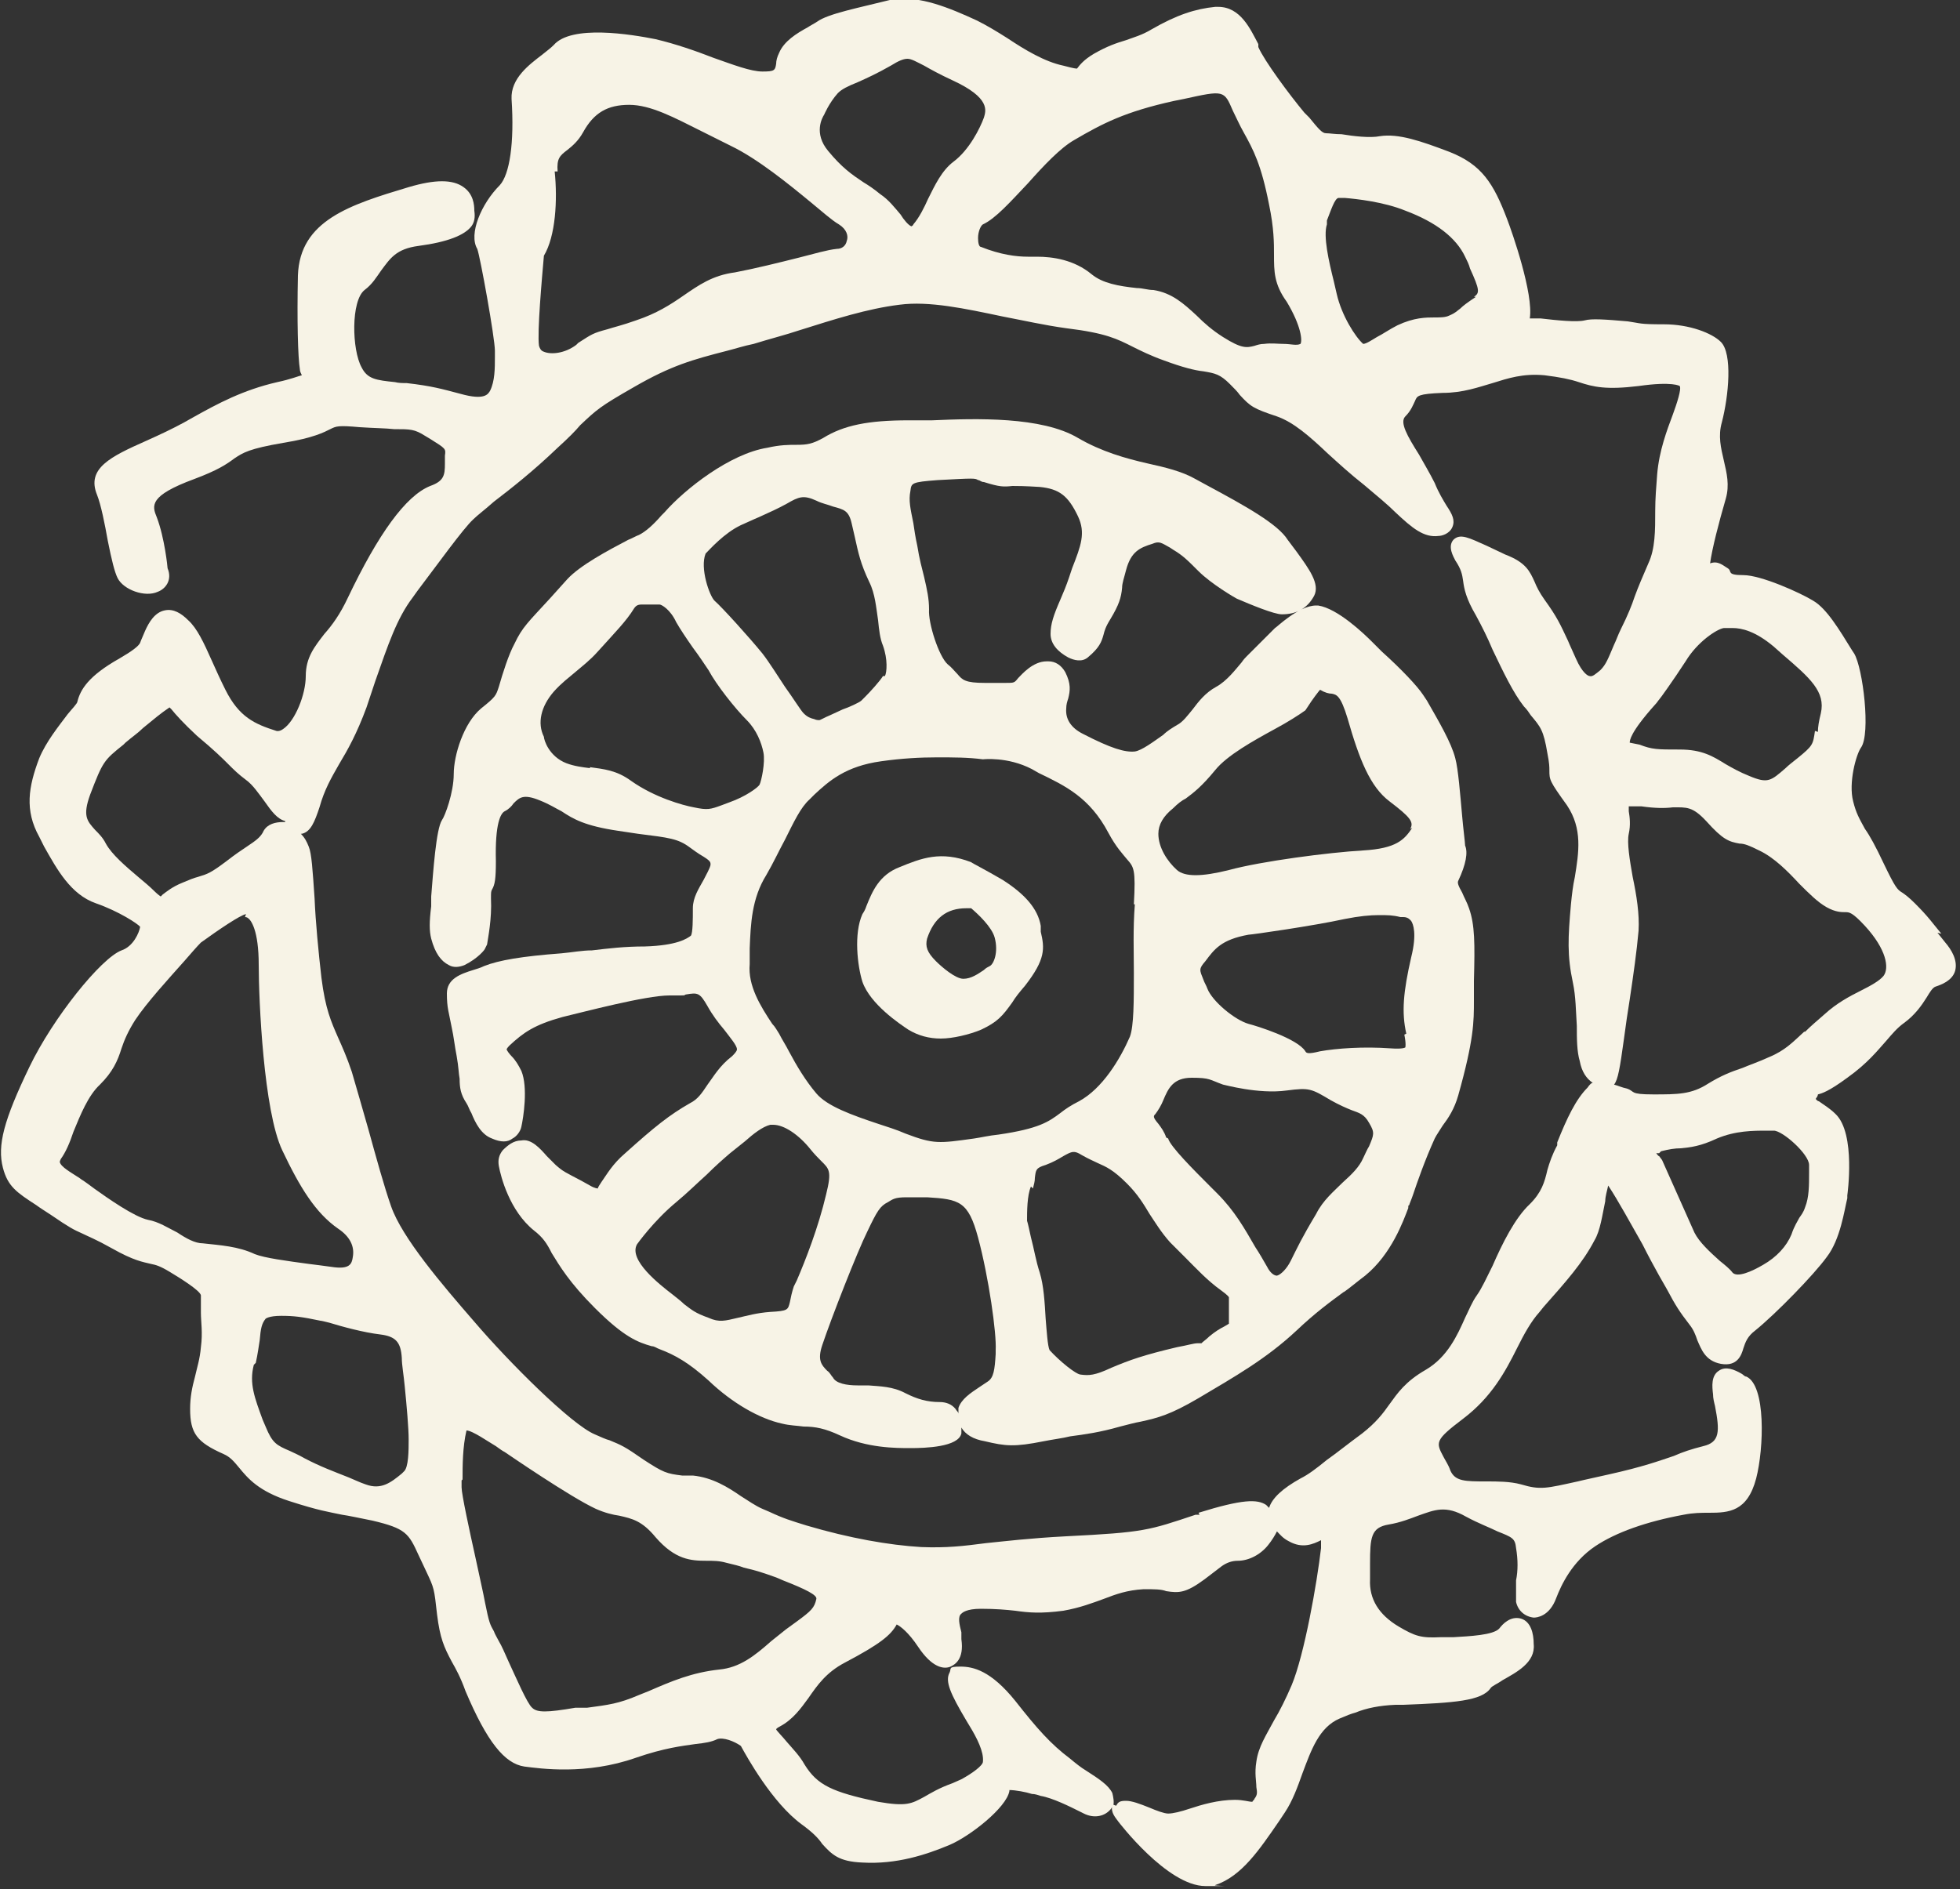 <svg xmlns="http://www.w3.org/2000/svg" viewBox="0 0 200 192.8"><rect x="0" y="0" width="200" height="192.8" fill="#333333" stroke="none"/><defs><style>      .cls-1 {        fill: #f7f3e6;      }    </style></defs><g><g id="Layer_1"><g><path class="cls-1" d="M198.1,95.3c-1-1.2-1.3-1.7-2.7-3.1-.6-.6-1-.9-1.3-1.1-.5-.3-.7-.5-1.9-3-.8-1.7-1.4-2.8-1.9-3.5-.6-1.1-.9-1.6-1.2-2.8-.5-1.9.3-4.8.8-5.5,1-1.4.2-8.1-.7-9.6l-.2-.3c-1.3-2.1-2.6-4.3-4-5.1-1.3-.8-5.3-2.6-7.1-2.6s-1.1-.4-1.6-.7c-.5-.3-1-.8-1.8-.5,0,0,0,0,0,0,0,0,0,0,0,0,.2-1.5.9-4.2,1.6-6.6.4-1.4.1-2.6-.2-3.9-.3-1.3-.6-2.5-.2-3.9.7-2.7,1.1-7-.1-8.2-.9-.9-3.2-1.8-5.8-1.8s-2.3-.1-3.7-.3c-2.3-.2-3.7-.3-4.4-.1-.8.2-2.8,0-4.5-.2-.2,0-.4,0-.5,0s-.3,0-.6,0c.4-2.5-1.8-8.8-2.3-10.1-1.4-3.7-2.6-5.6-5.9-6.9-2.9-1.1-5.2-1.9-7.1-1.6-1,.2-2.7,0-3.9-.2-.7,0-1.2-.1-1.6-.1s-.8-.5-1.7-1.6l-.5-.5c-1.5-1.8-4.1-5.3-4.7-6.7v-.3c-.8-1.5-1.8-3.8-4.1-3.8s-.2,0-.3,0c-2,.2-3.9.8-6.5,2.3-1,.6-1.8.8-2.6,1.1-1,.3-1.9.6-3.3,1.4-1,.6-1.4,1.1-1.7,1.5-.3,0-1-.2-1.4-.3-1.9-.4-3.9-1.6-5.7-2.8-1.1-.7-2.1-1.3-3.1-1.8-2.8-1.3-6-2.6-8.3-2.1h-.6c-3.2.8-6.3,1.4-7.4,2.2-.3.2-.7.4-1,.6-1.1.6-2.4,1.4-2.9,2.6-.2.4-.3.8-.3,1.1-.1.7-.2.8-1.4.8s-3-.7-5-1.4c-1.8-.7-3.8-1.4-5.9-1.9-2.5-.5-8.6-1.5-10.4.6-.3.3-.7.6-1.2,1-1.3,1-3.2,2.4-3.1,4.5.3,4.5-.2,7.7-1.2,8.8-1.9,1.9-3.2,5-2.3,6.5.3.8,1.8,9.1,1.8,10.4v.6c0,1.2,0,2.5-.5,3.5-.2.3-.5,1-3,.3-1.9-.5-2.9-.8-5.5-1.1-.4,0-.8,0-1.2-.1-1.9-.2-2.8-.3-3.4-1.5-1-1.8-1.1-6.8.3-7.9.8-.6,1.2-1.3,1.7-2,.9-1.2,1.5-2.2,3.8-2.5,3-.4,4.7-1.1,5.4-2,.3-.4.4-.9.3-1.6,0-.6-.1-1.7-1.1-2.4-1.1-.8-2.9-.8-5.6,0-6,1.8-11.1,3.4-11.3,9-.1,4.6,0,8.4.2,9.6,0,.2.1.4.2.6-.4.1-1.1.4-2.5.7-3.5.8-6.1,2.2-8.6,3.6-1.2.7-2.4,1.3-3.7,1.9l-1.1.5c-3.6,1.6-6.1,2.8-5,5.5.4,1,.8,3,1.1,4.7.4,2,.7,3.2,1,3.8.6,1.2,2.8,2,4.1,1.4.8-.3,1.5-1.2,1-2.4,0-.1-.3-3.1-1.1-5.2-.5-1.2-.8-2.2,3.8-3.9,2.4-.9,3.3-1.5,4.1-2.1.9-.6,1.5-1,5-1.6,3.1-.5,4.2-1.1,4.8-1.4.6-.3.8-.4,3-.2,1.5.1,2.6.1,3.5.2,1.7,0,2.1,0,3.2.7l.5.3c1.6,1,1.6,1,1.5,1.7,0,.3,0,.5,0,.8,0,1.2-.1,1.8-1.5,2.3-2.5,1-5.3,4.9-8.4,11.4-.8,1.7-1.6,2.8-2.4,3.7-1,1.3-1.9,2.4-1.9,4.3s-1.1,4.6-2.3,5.4c-.4.3-.7.2-.7.2-2.2-.7-3.8-1.4-5.2-4.2-.5-1-1-2.1-1.4-3-.8-1.8-1.5-3.3-2.4-4.1-.7-.7-1.5-1.2-2.4-1-1,.2-1.6,1.2-2,2.1-.2.5-.4.9-.5,1.2q-.2.5-2.1,1.6c-3.2,1.8-4,3.2-4.3,4.4,0,.2-.6.8-1,1.3-.9,1.2-2.2,2.8-2.9,4.5-1.1,2.9-1.5,5.3,0,8l.5,1c1.3,2.3,2.7,4.9,5.3,5.8,2.3.8,4.3,2.1,4.5,2.4-.1.6-.7,2-1.9,2.4-2.1.8-7,6.9-9.4,11.9-2.6,5.4-3.3,8-2.7,10.3.5,1.9,1.4,2.5,3.4,3.8.4.3.9.6,1.5,1,1.9,1.3,2.3,1.5,3.2,1.9.6.3,1.4.6,3,1.5,2.3,1.3,3.2,1.4,4,1.6.5.1.9.2,1.9.8,1,.6,3.1,1.9,3.2,2.4,0,.5,0,1.1,0,1.8,0,.9.2,2,0,3.5-.1,1.2-.4,2.1-.6,3-.3,1.1-.5,2.1-.5,3.3,0,2.5.7,3.4,3.4,4.6.7.3,1.1.8,1.6,1.4.9,1.1,2,2.4,5.1,3.4,3.1,1,4,1.1,5.4,1.4.7.1,1.6.3,3.1.6,3.4.8,3.7,1.3,4.7,3.5l.8,1.7c.8,1.7.8,1.7,1.1,4.4.3,2.4.7,3.3,1.5,4.8.4.7.9,1.6,1.4,3,2.2,5.2,4,7.4,6,7.7,1.6.2,6.3.9,11.4-.9,2.9-1,4.7-1.2,6.1-1.4.9-.1,1.6-.2,2.2-.5.6-.2,1.7.2,2.4.7.6,1.1,3.2,5.8,6.2,8,1.1.8,1.7,1.4,2.1,2,1,1.1,1.7,1.8,4.1,1.9,3.5.2,6.5-.8,8.9-1.8,2.1-.9,5.8-3.8,6.1-5.5,0,0,0,0,0-.1h0c.6,0,1.7.2,2.3.4.3,0,.6.1.9.2,1.2.2,3,1.1,4,1.6l.4.2c1,.5,2,.3,2.6-.3.1-.1.3-.3.3-.5-.2.7.4,1.3.6,1.6,0,0,5,6.6,8.9,6.6s.6,0,1-.1c2.7-.9,4.5-3.6,6.5-6.5l.6-.9c.8-1.2,1.3-2.6,1.8-4,.9-2.4,1.7-4.7,3.8-5.6.7-.3,1.2-.5,1.6-.6q1.7-.7,4.1-.8h.8c5.2-.2,8-.4,8.9-1.7.1-.2.8-.5,1.2-.8,1.4-.8,3.4-1.8,3.2-3.7,0-1.1-.3-2.3-1.3-2.6-1.1-.3-1.9.6-2.2,1-.6.7-3.1.8-4.7.9-.5,0-.9,0-1.3,0-2,.1-2.6-.1-4.3-1.1-2-1.2-3-2.8-2.9-4.8,0-.5,0-1.1,0-1.6,0-2.7.1-3.7,1.9-4,1.2-.2,2.2-.6,3-.9,1.7-.6,2.8-1.1,4.9.1,1.3.7,2.4,1.1,3.2,1.5,1.5.6,1.8.7,1.9,1.7.2,1.2.2,2.3,0,3.3,0,.9,0,1.6,0,2.2.2.9.9,1.5,1.8,1.6.3,0,1.6-.1,2.3-2,.5-1.3,1.6-3.7,4-5.3,2.1-1.4,5.2-2.5,9-3.2,1-.2,1.8-.2,2.6-.2,2,0,3.9-.1,4.8-3.5.8-3.1,1-9.5-1-10.4-.2,0-.3-.2-.5-.3-.7-.4-1.6-.8-2.3-.3-.8.5-.7,1.6-.6,2.4,0,.4.1.8.2,1.2.5,2.6.5,3.7-1.2,4.1-1.2.3-2.1.6-3,1-1.5.5-3.1,1.1-6.7,1.9-1.3.3-2.3.5-3.1.7-3.2.7-3.8.9-5.8.3-1.1-.3-2.4-.3-3.5-.3-2.2,0-3.2,0-3.7-1.1-.2-.6-.5-1-.7-1.4-.8-1.5-.9-1.7,2-3.9,2.9-2.2,4.3-4.8,5.5-7.2.7-1.4,1.4-2.7,2.3-3.7l.4-.5c2.3-2.6,4-4.5,5.2-6.8.6-1,.8-2.6,1.1-4,0-.5.2-1.1.3-1.6,1,1.5,2.3,3.9,3.5,6,.6,1.2,1.2,2.3,1.7,3.2l.8,1.4c.9,1.7,1.3,2.3,2.3,3.6.4.5.6,1,.8,1.6.4.9.8,2.1,2.4,2.4,1.7.3,2.1-.9,2.3-1.6.2-.6.4-1.2,1.2-1.8,2.1-1.7,6-5.7,7.3-7.5,1.4-1.8,1.8-4.8,2.1-6v-.3c0,0,.9-6.3-1.2-8.3-.6-.6-1.3-1-1.7-1.3-.1,0-.2-.1-.3-.2,0,0,0,0,0-.1.2-.2.2-.4.2-.4h0c.4-.1,1.1-.3,3-1.7,2.1-1.5,3.1-2.8,4-3.8.6-.7,1.1-1.3,1.8-1.8,1.1-.8,1.8-1.8,2.3-2.6.3-.5.6-1,.9-1.1.6-.2,1.7-.6,2-1.6.3-1.1-.4-2.2-1-2.9l-.8-1ZM169.5,117.5c.8-.2,1.4-.3,2-.3,1-.1,2-.2,3.7-1,1.9-.8,3.7-.8,5.1-.8h.7c.9,0,3.6,2.4,3.6,3.5v.8c0,1.3,0,2.5-.4,3.5-.2.6-.4.8-.6,1.1-.2.4-.5.8-.8,1.7-.5,1.2-1.5,2.3-2.9,3.1-1.2.7-2.6,1.3-3.1.8-.3-.4-.8-.8-1.3-1.2-1-.9-2.1-1.9-2.6-2.9-.8-1.8-3.3-7.4-3.3-7.4l-.3-.4c-.1,0-.2-.2-.3-.3,0,0,.2,0,.3,0ZM184.1,105.3c-1.1,1-1.9,1.9-3.6,2.6-1.1.5-2,.8-2.7,1.1-1.2.4-2.2.8-3.5,1.6-1.7,1.1-3.1,1.1-5.6,1.1s-1.8-.3-2.7-.6c-.5-.1-.9-.3-1.3-.4.4-.5.6-1.7,1-4.6.2-1.5.4-2.9.6-4.1.4-2.7.7-4.8.9-7,.1-1.7-.2-3.6-.6-5.5-.3-1.7-.6-3.5-.4-4.4.2-.9.1-1.7,0-2.3,0-.1,0-.3,0-.5.2,0,.6,0,1.3,0,1.4.2,2.4.2,3.2.1,1.4,0,2-.1,3.4,1.4,1.7,1.9,2.3,2.1,3.4,2.3.5,0,1,.2,2,.7,1.5.7,2.9,2.1,4.1,3.4,1,1,1.9,1.9,2.8,2.4.9.5,1.5.5,1.9.5.4,0,.7,0,2,1.4,2.2,2.4,2.5,4.3,1.9,5.1-.4.5-1.3,1-2.3,1.5-1.2.6-2.5,1.3-3.7,2.4-.8.7-1.4,1.2-2,1.8ZM185.2,74.6c-.2,1.4-.2,1.5-1.8,2.8-.5.4-.9.7-1.2,1-1.5,1.3-1.8,1.6-3.7.8-1-.4-1.7-.8-2.4-1.2-1.3-.8-2.4-1.5-4.7-1.5s-2.8,0-4.1-.5l-1-.2c0-.2,0-1,2.6-3.9.2-.2.3-.4.4-.5s1.4-1.9,2.7-3.9c1.2-2,3.2-3.3,3.9-3.4.2,0,.5,0,.9,0,.9,0,2.3.3,4.2,1.9l.9.8c2.8,2.4,4.4,3.8,3.9,6-.2.8-.3,1.4-.3,1.9ZM56.9,17.5c-.1-1.3.2-1.6,1-2.2.5-.4,1.1-.9,1.6-1.8,1.1-2,2.5-2.8,4.7-2.8s4.6,1.3,7.4,2.7c1,.5,2,1,3,1.5,2.7,1.3,5.9,3.9,8.2,5.8,1.1.9,2.1,1.8,2.8,2.2.8.5,1,1.2.8,1.7-.1.5-.5.8-1,.8h0c-1,.1-2.3.5-3.9.9-2,.5-4.4,1.1-6.5,1.5-2.3.3-3.7,1.3-5.3,2.4-1.3.9-2.7,1.8-4.8,2.5-1.4.5-2.3.7-2.9.9-1.5.4-1.6.5-3,1.4l-.2.2c-1.2.9-2.6,1-3.3.7-.3-.1-.4-.3-.5-.6-.2-1.4.3-6.9.5-9.2,1.2-2,1.4-5.7,1.1-8.6ZM100.4,12c-.4,1.1-1.5,3.3-3.1,4.5-1.2.9-1.9,2.4-2.6,3.8-.4.9-.9,1.9-1.5,2.6,0,.1-.2.2-.2.2-.3-.1-.8-.7-1.1-1.2-.6-.7-1.2-1.5-2.1-2.1-.6-.5-1.2-.9-1.7-1.2-1.2-.8-2.2-1.5-3.6-3.2-1.5-1.8-.6-3.4-.4-3.7,0,0,.5-1.2,1.4-2.2.4-.4,1-.7,2-1.1.9-.4,2-.9,3.4-1.7.8-.5,1.3-.7,1.7-.7s.9.3,1.7.7c.7.4,1.6.9,2.9,1.5,3.9,1.8,3.4,3.1,3.2,3.8ZM111.4,28c-1.8-1.5-4-1.8-5.6-1.8s-.6,0-.9,0c-1.2,0-2.8-.2-4.8-1-.2,0-.3-.4-.3-.9,0-.7.3-1.3.5-1.4,1.3-.6,2.8-2.3,4.6-4.2,1.6-1.8,3.3-3.6,4.7-4.4,2.9-1.7,5.2-2.9,10.2-4l1-.2c4.1-.9,4.1-.9,5,1.2.4.8.7,1.5,1.1,2.2,1,1.8,1.8,3.3,2.6,7.4.5,2.4.5,3.9.5,5.1,0,1.7,0,3,1.3,4.8,1.5,2.5,1.6,4,1.4,4.3-.4.2-1,0-1.7,0-.6,0-1.3-.1-2,0-.4,0-.7.1-1,.2-.8.2-1.3.3-3.2-.9-1.1-.7-1.9-1.4-2.7-2.2-1.3-1.2-2.5-2.3-4.4-2.6-.6,0-1.1-.2-1.7-.2-1.9-.2-3.5-.5-4.6-1.4ZM150.6,30.3c-.9.6-1.3.9-1.6,1.2-.3.2-.4.4-1.1.7-.4.2-.9.2-1.5.2-.9,0-2.1,0-3.8.8-.8.4-1.5.9-2.1,1.2-.5.3-1.1.7-1.4.7h0c-.8-.7-2.2-2.9-2.7-5.1l-.3-1.3c-.5-2-1.1-4.6-.7-5.8v-.4c.4-1,.8-2.3,1.2-2.3h0c0,0,.3,0,.6,0,1.2.1,4,.4,6.2,1.3,3.2,1.2,5.2,2.8,6.1,4.7.2.4.4.8.5,1.2,1,2.2,1,2.5.4,2.9ZM26.1,139.1c.2-.9.3-1.7.4-2.3.1-1.2.2-1.7.6-2.2,0,0,.3-.3,1.6-.3s2.1.1,4,.5c.1,0,.5.1.9.2,1.3.4,3.5,1,5.2,1.2,1.6.2,2.1.8,2.2,2.4,0,.7.2,1.8.3,2.9.2,2,.4,4.3.4,5.4s0,2.9-.5,3.3l-.2.2c-1.1.9-2.1,1.7-3.7,1.1-.6-.2-1.2-.5-1.7-.7-1.5-.6-2.9-1.1-4.6-2-.5-.3-1-.5-1.4-.7-1.4-.6-1.8-.8-2.5-2.5l-.3-.7c-.8-2.2-1.4-3.7-.9-5.6ZM26.8,85c-.3.5-.7.8-1.6,1.4-.6.4-1.2.8-2.1,1.5-1.6,1.2-1.9,1.3-2.9,1.6-.4.1-.9.3-1.6.6-1,.4-1.6.9-2,1.2,0,0-.2.2-.2.2,0,0-.3-.2-.6-.5-.5-.5-1.1-1-1.7-1.5-1.3-1.1-2.7-2.3-3.3-3.4-.3-.6-.7-1-1.1-1.4-.8-.9-1.3-1.4-.5-3.6,1.3-3.4,1.4-3.5,3.4-5.1l.2-.2c.7-.6,1.3-1,1.8-1.5,1.1-.9,1.8-1.5,2.7-2.1,0,0,0,0,0,0,0,0,.1.1.2.2.4.5,1.2,1.4,2.6,2.7,1.8,1.5,2.6,2.3,3.2,2.9.6.6,1,1,1.8,1.6.7.5,1.3,1.4,1.9,2.2.7,1,1.3,1.8,2.1,2,0,0,0,0,0,.1,0,0-.1,0-.2,0-.8,0-1.6.2-2,.9ZM25,93.6s.2,0,.3.1c.3.2,1.1,1.2,1.1,4.8s.5,14.9,2.4,18.9c1.8,3.8,3.4,6.4,5.7,8,1.2.8,1.7,1.8,1.5,2.9-.1.7-.3,1.3-2.2,1-.7-.1-1.5-.2-2.3-.3-2.2-.3-4.5-.6-5.5-1-1.7-.8-3.5-.9-5.3-1.1-.8,0-1.7-.5-2.6-1.1-1-.5-1.9-1.1-3-1.3-1.4-.3-4.1-2.2-5.5-3.2-.4-.3-.8-.6-1.1-.8-.2-.1-.4-.3-.6-.4-.6-.4-1.7-1-1.8-1.5,0,0,0-.1.1-.3.5-.7.9-1.6,1.3-2.8.7-1.7,1.5-3.7,2.7-4.8,1.3-1.3,1.8-2.4,2.2-3.7.3-.9.7-1.8,1.4-2.9,1.2-1.8,3.4-4.2,5-6,.7-.8,1.3-1.5,1.7-1.9,1.8-1.3,4-2.8,4.6-2.9ZM47.2,151c0-1.4,0-3.3.4-5h0s0,0,0,0c.6,0,2.3,1.2,3,1.6.4.3.7.5.9.6.3.2,6.7,4.6,9.3,5.8.9.4,1.7.6,2.4.7,1.3.3,2.3.5,3.7,2.2,2,2.3,3.6,2.4,5.2,2.4.7,0,1.3,0,2,.2.8.2,1.3.3,1.8.5,1.3.3,1.9.5,3.3,1l.7.3c2.3.9,3.5,1.5,3.4,1.9-.2.9-.5,1.2-2,2.3l-1.1.8c-.5.4-1,.8-1.5,1.2-1.7,1.5-3.2,2.7-5.3,2.9-2.8.3-4.9,1.2-7.2,2.2l-1,.4c-2.1.9-3.1,1-5.3,1.3h-1.2c-2.9.5-3.9.5-4.4,0-.5-.4-1.7-3.2-2.4-4.7-.4-.9-.7-1.6-1-2.1-.2-.4-.4-.7-.5-1-.4-.7-.5-.9-.9-2.9-.2-1.1-.6-2.8-1-4.7-.6-2.7-1.4-6.4-1.4-7.1v-.7ZM122.4,154.6h-.4c-4.8,1.6-5.2,1.8-13.2,2.2-3.8.2-6.2.5-8.2.7-2.3.3-4,.5-6.6.4-3.3-.2-7.3-.9-11.7-2.2-1.6-.5-2.3-.7-3.8-1.4l-.7-.3c-.7-.3-1.4-.8-2.2-1.3-1.3-.9-2.9-1.9-4.9-2.1h-1.1c-1.6-.2-1.9-.3-3.9-1.6-2-1.4-2.3-1.5-3.5-2-.4-.1-.8-.3-1.5-.6-2.4-1-8.8-7.4-12.3-11.5-3.3-3.8-7.4-8.6-8.5-11.8-.7-2-1.5-4.9-2.3-7.8-.6-2.1-1.2-4.2-1.7-5.9-.5-1.5-1-2.6-1.4-3.5-.7-1.6-1.3-2.9-1.7-6.1-.3-2.6-.6-5.7-.7-8.1-.2-2.9-.3-4.6-.6-5.3-.2-.5-.4-.9-.8-1.3,0,0,0,0,.1,0,.9-.2,1.3-1.2,1.8-2.7.5-1.8,1.2-3,2-4.4.9-1.5,1.8-3.1,2.8-5.8.3-.9.6-1.8.9-2.7,1.3-3.7,2.2-6.4,3.8-8.5l.5-.7c1.9-2.5,4.7-6.4,5.7-7.3.4-.4,1.2-1,2.1-1.8,1.7-1.3,4-3.1,6.5-5.5,1.1-1,1.8-1.7,2.3-2.3,1.7-1.6,2-1.9,5.5-3.9,3.8-2.2,6-2.8,9.5-3.7.8-.2,1.7-.5,2.7-.7,1.6-.5,3.2-.9,4.7-1.4,3.5-1.1,6.9-2.2,10.2-2.6,3-.4,6.7.4,10.5,1.2,2.1.4,4.3.9,6.5,1.2,4.1.5,5.2,1.1,6.8,1.9.8.4,1.8.9,3.2,1.4,1.9.7,3.1,1,4,1.1,1.2.2,1.7.3,2.7,1.3.4.4.8.8,1,1.1,1.1,1.2,1.4,1.4,3.8,2.2,1.7.6,3.3,2,5.2,3.8,1.1,1,2.3,2.1,3.7,3.2,1.3,1.1,2.4,2,3.2,2.8,1.7,1.6,2.9,2.6,4.4,2.4.3,0,1.1-.2,1.4-.9.3-.7,0-1.3-.6-2.2-.3-.5-.8-1.3-1.2-2.3-.5-1-1.1-2-1.6-2.9-1.2-1.9-2-3.3-1.4-3.9.6-.6.8-1.2,1-1.6.2-.5.3-.7,2.8-.8,2.1,0,3.7-.6,5.1-1,1.6-.5,3.1-1,5.3-.8,1.6.2,2.6.4,3.5.7,1.5.5,2.8.8,6.1.4,3.5-.5,4.2,0,4.2,0,.2.3-.3,1.8-.7,2.9-.6,1.6-1.4,3.7-1.6,6.1-.1,1.3-.2,2.5-.2,3.7,0,2.1,0,3.9-.7,5.4-.6,1.4-1,2.3-1.4,3.4-.3.9-.7,1.9-1.4,3.3-.3.6-.5,1.2-.7,1.6-.6,1.4-.8,2-1.4,2.6-.5.4-.8.7-1.1.6-.1,0-.7-.2-1.4-1.8-.3-.7-.6-1.3-.8-1.8-.8-1.7-1.1-2.4-2.4-4.2-.5-.7-.8-1.3-1-1.8-.5-1.1-.9-2-3-2.8-.6-.3-1.3-.6-1.9-.9-1.8-.8-2.7-1.3-3.4-.6-.6.7,0,1.7.2,2.1.6.9.7,1.4.8,2.1.1.8.3,1.8,1.3,3.5.6,1.1,1.2,2.3,1.7,3.5,1.1,2.3,2.1,4.4,3.2,5.8.3.3.5.6.7.9,1,1.2,1.3,1.5,1.7,3.9.2,1,.2,1.4.2,1.7,0,1,0,1.1,1.8,3.6,1.6,2.4,1.2,4.8.8,7.3-.2.9-.3,1.8-.4,2.8-.3,3.4-.4,5.2.2,8,.3,1.4.3,2.9.4,4.4,0,1.3,0,2.6.3,3.6.2,1.1.7,1.8,1.3,2.2,0,0,0,0,.1,0-.2,0-.4.2-.6.5-1.2,1.2-2.1,3.1-3.1,5.6v.3c-.5.9-.8,1.8-1,2.5-.3,1.3-.6,2.3-1.8,3.5-1.5,1.4-2.8,4-3.8,6.3-.6,1.2-1.1,2.3-1.6,3-.5.7-.8,1.5-1.2,2.3-.8,1.8-1.8,4-4,5.3-2.1,1.2-2.9,2.4-3.7,3.5-.7,1-1.4,1.9-2.8,3-1.5,1.1-2.6,2-3.6,2.7-1.1.9-1.9,1.5-2.7,1.9-1.8,1-2.9,2-3.2,3-.1-.1-.2-.2-.3-.3-.9-.6-2.4-.6-6.9.8ZM113.6,184.2s0,0,0,.1c.1-.4,0-.9-.1-1.3-.4-.8-1.3-1.4-2.7-2.3-.5-.3-1-.7-1.6-1.2-2-1.5-3.4-3.1-5.6-5.9-2.5-3.1-4.3-3.5-5.6-3.5s-.9.2-1.1.6c-.5.9.1,2.2,1.7,4.9l.3.5c.8,1.3,1.5,2.7,1.4,3.7,0,.4-1.1,1.2-2.2,1.8l-.9.4c-1.4.5-2.2,1-2.9,1.4-1.3.7-1.8,1-4.7.5-4.7-1-6.2-1.7-7.5-3.8-.5-.9-1.2-1.6-1.8-2.3-.4-.5-1.1-1.2-1.1-1.3,0,0,0-.1.4-.3,1.3-.7,2.1-1.8,2.9-2.9.9-1.3,1.8-2.6,3.7-3.6,3.6-1.9,4.7-2.8,5.3-3.9.4.2,1.2.8,2.2,2.3,1.4,2.1,2.6,2.3,3.3,2,.4-.2,1.4-.7,1.1-2.8v-.7c-.2-.8-.4-1.6,0-1.9.1-.1.5-.5,2-.5s2.6.1,3.5.2c1.4.2,2.6.3,4.9,0,1.7-.3,3-.8,4.1-1.2,1.3-.5,2.4-.9,4.1-1,1.1,0,1.8,0,2.3.2,1.3.2,2,.2,3.9-1.2.8-.6,1.3-1,1.7-1.3q.8-.6,1.7-.6c1.1,0,2.3-.6,3.1-1.6.4-.5.7-1,.9-1.4.3.3.6.7,1.2,1,1.4.8,2.5.3,3.3-.1,0,.2,0,.5,0,.8-.4,3.5-1.7,10.9-3,14-.6,1.4-1.2,2.6-1.8,3.6-.8,1.5-1.6,2.7-1.8,4.2-.2,1.2,0,2,0,2.6.1.6.1.8-.2,1.2,0,.1-.2.2-.2.3-.4,0-.9-.2-1.8-.2-1.7,0-3.4.5-4.6.9-.9.3-1.7.5-2.2.5-.4,0-1.2-.3-1.9-.6-1-.4-1.8-.7-2.4-.7s-.8.1-1,.5Z"></path><path class="cls-1" d="M106.2,94.5c-.3-1.8-1.7-3.3-3.9-4.7-1.7-1-3.1-1.7-3.2-1.8-3.1-1.2-5.1-.4-7.3.5-2.1.8-2.8,2.5-3.4,4-.1.3-.2.5-.4.8-.9,2-.5,5.3,0,6.9.8,2.3,3.8,4.3,4.7,4.9,1,.6,2.1.9,3.3.9s2.9-.4,4.1-.9c1.7-.8,2.2-1.4,3.2-2.8.3-.5.7-1,1.3-1.7,2.1-2.7,2-3.8,1.6-5.5v-.4ZM101,98.6c-.2.1-.4.2-.6.4-.6.4-1.3.9-2.1.9s-2.2-1.2-2.8-1.8c-.9-.9-1.1-1.5-.9-2.3.7-2.1,2-3.1,4-3.1s.3,0,.5,0c.7.6,2.1,1.9,2.4,3,.4,1.5-.1,2.7-.5,2.9Z"></path><path class="cls-1" d="M137.1,131.9c.7-.5,1.4-1.1,2.2-1.7,2.7-2.2,3.9-5.6,4.4-6.9,0-.2,0-.3.1-.3,0-.1.2-.5.4-1.1.4-1.2,1.2-3.5,2.2-5.7.2-.4.5-.8.8-1.3.6-.8,1.2-1.7,1.6-3.1,1.6-5.7,1.6-7.5,1.6-9.7,0-.6,0-1.2,0-2,.1-3.8.1-5.7-.5-7.4-.2-.6-.5-1.1-.7-1.6-.4-.7-.5-1-.4-1.2.8-1.7,1-2.9.7-3.6,0-.3-.2-1.8-.3-3-.2-2.2-.4-4.8-.7-5.9-.4-1.6-1.7-3.8-2.9-5.9l-.4-.6c-.6-.9-2.2-2.6-4.2-4.4l-1-1c-.8-.8-3.5-3.4-5.5-3.7,0,0-.2,0-.2,0-1.8,0-4.1,2.3-4.2,2.3l-2.9,2.9c-.1.1-.3.3-.5.6-.6.7-1.5,1.9-2.6,2.5-1.1.6-1.8,1.5-2.4,2.3-.5.6-1,1.3-1.6,1.6-.5.3-1,.6-1.4,1-1,.7-2.2,1.6-2.9,1.7-1,.1-2.4-.3-5.3-1.8-1.2-.6-1.8-1.5-1.7-2.6,0-.4.1-.7.2-1,.2-.8.3-1.5-.3-2.7-.4-.7-1-1.1-1.7-1.1,0,0-.1,0-.2,0-1.4,0-2.5,1.3-2.9,1.7-.4.5-.4.5-1.3.5s-1.1,0-2.1,0c-2,0-2.3-.3-2.8-.9-.3-.3-.6-.7-1-1-.9-.8-2-4.2-1.9-5.6,0-1.1-.2-2-.5-3.3-.2-.8-.5-1.9-.7-3.2-.2-.9-.3-1.6-.4-2.3-.3-1.5-.5-2.3-.3-3.3.1-.8.1-.9,2.8-1.1,3.7-.2,3.8-.2,4.1,0,.2,0,.3.2.6.2,1.6.5,2,.5,2.9.4.5,0,1.2,0,2.8.1,2,.2,2.9.9,3.9,3,.8,1.7.3,3-.6,5.3l-.3.9c-.3.9-.6,1.6-.9,2.3-.7,1.6-1,2.5-1,3.5s.7,1.8,1.8,2.4c.6.3,1.4.5,2,0,1.2-1,1.4-1.6,1.6-2.3.1-.4.2-.8.7-1.6.9-1.5,1.1-2.2,1.2-3.2,0-.5.2-1,.4-1.8.5-1.9,1.4-2.3,2.7-2.7.7-.3.9-.1,1.8.4l.3.2c1,.6,1.4,1,2.6,2.2,1.3,1.3,3.7,2.7,3.9,2.8,1.4.6,3.8,1.6,4.6,1.6,1.5,0,2.6-.6,3.3-1.9.6-1.2-.5-2.7-1.8-4.5-.3-.4-.6-.8-.9-1.2-1-1.6-4.2-3.4-8.3-5.6l-1.1-.6c-1.4-.8-3.1-1.2-4.9-1.6-2.2-.5-4.7-1.2-7.1-2.6-3.7-2.2-10.4-2-14.9-1.8-.9,0-1.7,0-2.4,0-4.1,0-6.6.5-8.7,1.8-1.1.6-1.6.7-2.7.7-.8,0-1.7,0-3,.3-3.8.6-8.4,4.2-10.5,6.6l-.3.3q-1.3,1.5-2.3,2c-.3.1-.6.3-1.1.5-2.1,1.1-4.9,2.6-6.2,4l-1.8,2c-2.2,2.4-2.8,2.9-3.6,4.6-.6,1.1-1.2,3-1.6,4.4-.3.9-.3,1-1.8,2.2-1.8,1.5-2.8,4.8-2.8,6.7s-.9,4.3-1.2,4.7c-.6.9-.9,5.3-1.1,7.8v1c-.2,1.6-.2,2.5,0,3.3.4,1.5,1,2.3,1.8,2.7.5.3,1.1.2,1.6,0,1.4-.7,2.1-1.6,2.1-1.7l.2-.4c.1-.7.5-2.6.4-4.7,0-.6,0-.7.1-.9.3-.5.4-1.1.4-2.9-.1-3.9.5-4.9.9-5.1.4-.2.7-.5.9-.8.6-.6,1-1,2.7-.3,1,.4,1.6.8,2.2,1.1,1.2.8,2.4,1.5,5.8,2l2,.3c3.2.4,4.1.5,5.3,1.4.4.3.7.5,1,.7,1.2.7,1.1.8,1.1,1.1-.1.4-.4.9-.7,1.5-.5.9-1.1,1.8-1.1,2.9s0,2.5-.2,2.8c-.4.3-1.4,1-4.7,1.1-2.1,0-3.7.2-5.4.4-1,0-2,.2-3.1.3-4,.3-6.4.7-7.9,1.3-.4.2-.8.3-1.1.4-1.3.4-2.7.9-2.7,2.4s.2,1.9.5,3.5c.2.9.3,1.9.5,2.9.2,1.1.2,1.8.3,2.3,0,.9.1,1.6.7,2.5.2.3.3.7.5,1,.4,1,1,2.2,2.1,2.6.9.4,1.6.4,2.1,0,.4-.2.8-.7.9-1.2.2-.9.7-4,0-5.7-.3-.6-.6-1.1-1-1.5-.2-.2-.5-.6-.5-.7,0,0,0-.1.3-.4,1.4-1.3,2.5-2.1,5.4-2.9,2.1-.5,8.5-2.2,10.9-2.2s1.2,0,1.7-.1c1.2-.2,1.4-.2,2.2,1.2.5.9,1.1,1.7,1.7,2.4.6.8,1.3,1.6,1.3,2,0,.2-.3.5-.5.7-1.3,1-1.9,2.1-2.5,2.9-.6.9-1,1.5-1.8,1.9-2.1,1.2-3.6,2.4-6.6,5.1-1.3,1.1-1.9,2.2-2.4,2.9-.2.3-.4.6-.4.7h0s-.3,0-.8-.3l-.9-.5c-1.7-.9-1.8-.9-2.6-1.6-.3-.3-.6-.6-.9-.9-.7-.8-1.6-1.8-2.6-1.6-.8,0-1.4.5-1.9,1-.4.5-.5,1-.4,1.6.2,1.1,1.1,4.6,3.6,6.6.9.7,1.3,1.3,1.8,2.3.8,1.3,1.8,3,4.4,5.6,3,3,4.4,3.5,5.8,3.9.3,0,.5.2.8.3,1.6.6,3,1.4,5,3.2,2.4,2.3,5.2,3.9,7.5,4.4.8.2,1.5.2,2.2.3,1.2,0,2.2.2,3.7.9,2.8,1.3,5.7,1.3,7.2,1.3s4.9-.1,5.2-1.5c0-.1,0-.3,0-.6,0,0,0,0,0,0,.4.7,1.2,1.2,2.4,1.4,2.1.5,3,.6,6,0,1-.2,1.9-.3,2.7-.5,1.5-.2,3-.4,5.1-1,.8-.2,1.5-.4,2.1-.5,1.8-.4,3-.7,5.9-2.4,3.7-2.2,6.9-4,10-6.9,1.9-1.8,3.4-2.9,4.9-4ZM76,116.5c.9-.8,1.8-1.5,2.6-1.7.1,0,.2,0,.3,0,1.1,0,2.6,1,3.8,2.5.4.5.8.9,1.1,1.2.8.8,1.1,1,.5,3.4-.8,3.4-2.1,6.7-3,8.8l-.3.6c-.2.6-.3,1.1-.4,1.6-.2.8-.2.9-2,1-1.4.1-2.4.4-3.3.6-1.3.3-1.9.5-3,0-1.4-.5-1.7-.8-2.5-1.4-.3-.3-.7-.6-1.2-1-1.3-1-4.5-3.5-3.6-5.1,0,0,1.7-2.4,4-4.3,1.2-1,2.2-2,3.1-2.8.9-.9,1.7-1.6,2.4-2.2.5-.4,1-.8,1.5-1.2ZM143.3,105.6c.2,1,.1,1.3.1,1.3,0,0-.2.2-1.5.1-2.8-.2-5.5,0-7.2.3-1.2.3-1.4.2-1.5,0-.8-1.3-5-2.6-5.8-2.8-1.4-.4-3.7-2.3-4.2-3.6-.1-.3-.3-.6-.4-.9-.4-1-.5-1.1.2-1.9.9-1.2,1.6-2.2,4.4-2.7.3,0,6.6-.9,9.8-1.6,1.5-.3,2.6-.4,3.5-.4s1.4,0,2.2.2h.3c.5,0,.7.3.8.4.2.3.6,1.3,0,3.7-.8,3.5-1,5.6-.5,7.8ZM144.1,84.5c-.8,1.2-1.6,2.1-5,2.3-3.5.2-10.4,1.1-13.7,2-2.8.7-4.5.7-5.3,0-1-.9-1.9-2.3-1.9-3.7q0-1.4,1.5-2.6c.5-.5.9-.8,1.3-1,.8-.6,1.6-1.2,3-2.9,1.2-1.5,3.9-3,6.1-4.2,1.3-.7,2.4-1.4,3.1-1.9l.2-.3c.5-.8,1.2-1.7,1.3-1.8.5.3.9.4,1.2.4.5.1.9.2,1.6,2.5,1.2,4.2,2.3,7,4.3,8.5,2.1,1.6,2.5,2.1,2.1,2.8ZM115.8,92.3c-.2,2.5-.1,4.9-.1,7,0,2.9,0,5.4-.4,6.5-1,2.3-2.8,5.3-5.2,6.6-.8.4-1.4.8-1.9,1.2-1.2.9-2.2,1.6-6.3,2.2-1,.1-1.8.3-2.5.4-3.6.5-4.1.6-7-.5-.9-.4-1.9-.7-2.8-1-2.7-.9-5.2-1.8-6.3-3.1-1.1-1.3-2-2.8-2.8-4.3-.3-.6-.7-1.2-1-1.8-.2-.3-.4-.7-.7-1-1.2-1.8-2.5-3.9-2.3-6.1,0-.5,0-1,0-1.6.1-2.5.2-5.1,1.7-7.5.7-1.2,1.3-2.5,1.9-3.6.9-1.8,1.6-3.3,2.5-4.1l.5-.5c1.5-1.4,3.2-2.9,6.8-3.4,2.1-.3,4-.4,5.7-.4s3.2,0,4.7.2c0,0,2.5-.3,5,1l.7.4c2.7,1.3,5.2,2.5,7.1,6.1.8,1.5,1.5,2.2,1.9,2.7.7.8.9,1,.7,4.6ZM90.1,69c-.3.5-1.3,1.6-1.8,2.1l-.4.4c-.2.2-1.3.7-1.9.9l-1.3.6c-.5.2-1,.5-1.1.5-.1,0-.3,0-.5-.1-.4-.1-.7-.2-1.1-.6-.3-.3-1.1-1.6-1.9-2.7-.8-1.2-1.6-2.5-2.3-3.4-1.3-1.6-4.1-4.7-4.9-5.4-.5-.5-1.5-3.3-.9-4.8.4-.4,1.9-2.1,3.6-2.9.7-.3,1.3-.6,1.8-.8,1.1-.5,2-.9,2.9-1.4,1.2-.7,1.7-.9,3-.3.6.3,1.2.4,1.7.6,1.1.3,1.6.4,1.9,1.7l.3,1.3c.4,1.8.6,2.8,1.5,4.7.6,1.2.7,2.6.9,3.9.1,1,.2,1.9.5,2.6.5,1.4.4,2.7.2,3.1ZM105.4,121.3c.1-.4.2-.7.2-1.1.1-.8.1-1,1.1-1.3.8-.3,1.3-.6,1.8-.9.9-.5,1.1-.6,1.9-.1.7.4,1.2.6,1.6.8.9.4,1.6.7,3,2.1,1.1,1.1,1.7,2.1,2.3,3.1.6.9,1.2,1.9,2.1,2.9.5.5,1,1,1.5,1.5,1.2,1.2,2.3,2.4,3.7,3.4.7.5.8.7.8.7,0,0,0,.2,0,.4,0,.4,0,.9,0,1.6,0,.5,0,.7,0,.7,0,0-.3.2-.5.3-.4.2-.9.5-1.5,1-.3.3-.6.5-.7.6,0,0-.1.1-.1.1,0,0-.2,0-.4,0-.4,0-1,.2-2.1.4-3.4.8-4.8,1.3-6.7,2.1-1.7.8-2.3.8-3.1.7-.5,0-2.2-1.4-3.2-2.5-.2-.4-.3-2-.4-3.2-.1-1.7-.2-3.4-.6-4.7-.4-1.2-.6-2.5-.9-3.6-.2-.9-.3-1.4-.4-1.7,0-.9,0-2.6.4-3.5ZM119,116.1c-.2-.6-.5-1-.8-1.4-.6-.7-.5-.8-.3-1,.3-.4.6-.9.8-1.4.5-1.2,1-2.3,2.9-2.3s1.8.2,3.2.7c.1,0,3.6,1,6.5.6,2.3-.3,2.5-.2,4.5,1,.9.5,1.6.8,2.1,1,.8.3,1.3.4,1.8,1.3.6,1,.5,1.2,0,2.4-.2.3-.4.8-.6,1.2-.4.9-1.1,1.6-2.1,2.5-.9.9-2,1.8-2.7,3.2-1.5,2.5-1.9,3.4-2.6,4.8-.4.8-1,1.4-1.4,1.5-.3,0-.7-.3-1-.9-.4-.7-.8-1.4-1.2-2-1.1-1.9-2.1-3.7-3.9-5.5l-.7-.7c-1.7-1.7-4.1-4.1-4.3-4.9ZM60.2,78.4c-.8-.1-1.6-.2-2.4-.5-1.8-.7-2.3-2.4-2.3-2.7-.7-1.4-.3-3.1,1-4.6.8-.9,1.5-1.4,2.2-2,.7-.6,1.5-1.2,2.3-2.1,1.8-2,2.9-3.1,3.7-4.4.2-.3.4-.4.8-.4s.5,0,.9,0c.3,0,.7,0,.9,0s1.1.5,1.7,1.8c.4.7,1,1.6,1.7,2.6.6.8,1.2,1.7,1.6,2.3.8,1.5,2.7,3.9,3.9,5.1,1,1,1.5,2.3,1.7,3.3.2,1-.2,2.9-.4,3.3-.2.3-1.4,1.2-3.1,1.8l-.8.3c-1.1.4-1.4.5-2.8.2-1.1-.2-4-1-6.4-2.7-1.5-1.1-2.8-1.2-4.2-1.4ZM97.8,143.9c0,.2,0,.3,0,.4,0-.2-.2-.3-.3-.5-.4-.5-1-.7-1.6-.7-1.3,0-2.3-.3-3.5-.9-1.3-.7-2.6-.7-3.8-.8-.4,0-.7,0-1.1,0-1.1,0-2.2-.2-2.5-.8-.2-.2-.3-.5-.6-.7-.6-.6-1-1.1-.5-2.6.9-2.7,3.6-9.6,4.6-11.6,1-2.1,1.3-2.6,2.1-3,.5-.3.7-.5,1.9-.5s1.2,0,2.1,0c3.3.2,4.2.4,5.2,4.1,1.1,4.1,1.9,9.8,1.8,11.5v.4c-.1,1.6-.2,2.4-.8,2.8-.3.2-.6.4-.9.6-.9.6-1.8,1.2-2.1,2.1Z"></path></g></g></g></svg>